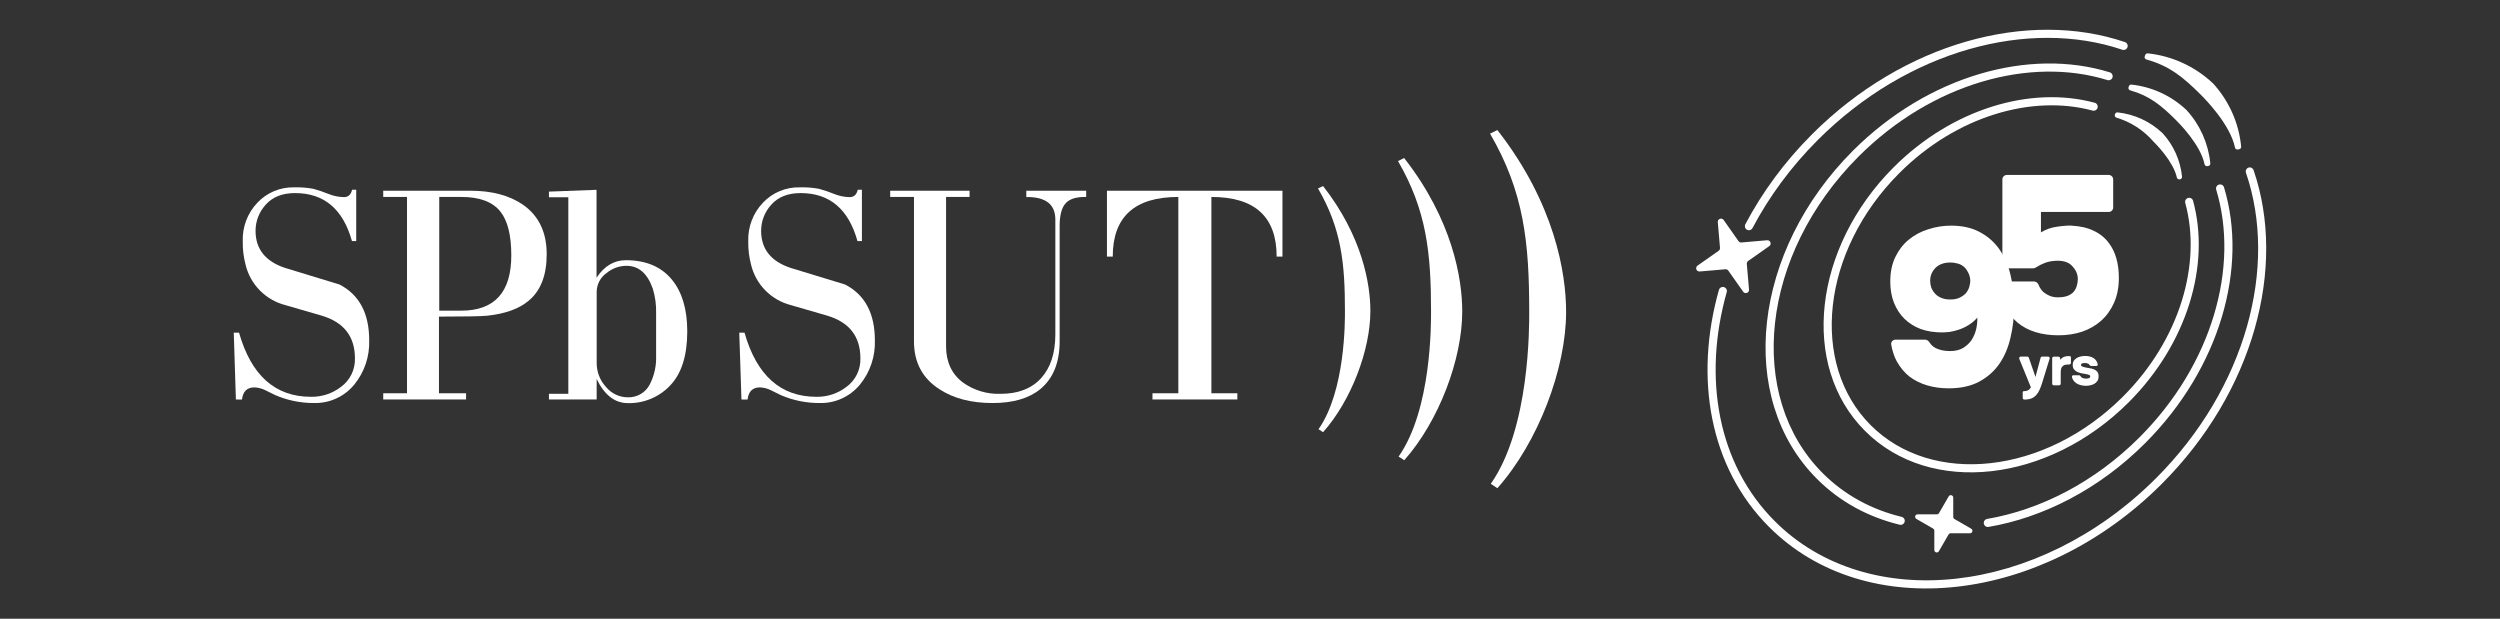 <?xml version="1.0" encoding="UTF-8"?>
<svg id="_Слой_1" data-name="Слой 1" xmlns="http://www.w3.org/2000/svg" viewBox="0 0 698.02 172.75">
  <rect x="0" y="0" width="698.02" height="172.75" fill="#333333" stroke="none"/>
  <defs>
    <style>
      .cls-1 {
        fill-rule: evenodd;
      }

      .cls-1, .cls-2 {
        fill: #fff;
      }
    </style>
  </defs>
  <g>
    <g>
      <path class="cls-2" d="M207.02,111.54l-.61-18.66h1.46c3.4,11.94,10.09,17.91,20.08,17.91,3.01.06,5.95-.91,8.34-2.74,2.56-1.84,4.04-4.84,3.94-8,0-6.13-3.11-10.11-9.34-11.94l-10-2.9c-5.56-1.4-9.88-5.78-11.2-11.36-.55-2.11-.81-4.28-.77-6.46-.14-4.02,1.35-7.92,4.13-10.82,2.65-2.8,6.36-4.35,10.22-4.26,1.81-.05,3.63.08,5.41.41,1.42.39,2.81.86,4.17,1.41,1.4.58,2.89.89,4.4.91,1.18,0,1.93-.69,2.24-2.07h1.16v14.34h-1.24c-2.49-8.93-7.78-13.4-15.86-13.4-3.55,0-6.28,1.08-8.19,3.23-1.83,1.99-2.85,4.59-2.85,7.3,0,5.09,2.75,8.55,8.26,10.37l15.21,4.64c5.53,2.87,8.29,8.07,8.29,15.59.15,4.49-1.33,8.87-4.17,12.35-2.75,3.34-6.88,5.24-11.2,5.14-3.75.03-7.47-.73-10.91-2.22-.93-.44-1.88-.91-2.86-1.41-.92-.44-1.91-.69-2.93-.74-2.06,0-3.22,1.13-3.48,3.4l-1.7-.02Z"/>
      <path class="cls-2" d="M277.12,112.53c-5.92,0-10.84-1.27-14.75-3.81-4.79-3.04-7.19-7.52-7.18-13.43v-40.3h-6.64v-1.74h22.16v1.74h-6.56v41.7c0,4.37,1.57,7.75,4.72,10.12,3.06,2.19,6.77,3.29,10.53,3.15,4.85,0,8.61-1.45,11.26-4.35,2.65-2.9,3.99-6.98,4-12.23v-32.07c0-4.26-2.7-6.36-8.11-6.3v-1.76h16.72v1.74c-2.73-.06-4.64.54-5.75,1.78s-1.66,3.36-1.66,6.34v32.2c0,5.91-1.8,10.35-5.41,13.34-3.17,2.59-7.62,3.88-13.33,3.88h0Z"/>
      <path class="cls-2" d="M329,109.8v-54.81c-12.21,0-18.32,5.55-18.31,16.66h-1.62v-18.4h49v18.4h-1.62c0-11.11-6.07-16.66-18.22-16.66v54.81h7.25v1.74h-23.7v-1.74h7.22Z"/>
      <path class="cls-2" d="M418.08,136.31c11.45-12.89,19.19-33.46,19.19-49.23,0-10.77-3.14-30.22-19.19-50.77l-2.05,1c9.51,16.33,10.94,30.44,10.94,49.77,0,3.89.21,32.46-10.73,48l1.84,1.23Z"/>
      <path class="cls-2" d="M392.08,128.5c9.66-10.88,16.19-28.19,16.19-41.54,0-9.09-2.68-25.5-16.22-42.84l-1.72.85c8,13.78,9.23,25.68,9.23,42,0,3.28.17,27.38-9.06,40.51l1.58,1.02Z"/>
      <path class="cls-2" d="M369.41,120.68c7.87-8.85,13.21-23,13.21-33.84,0-7.41-2.18-20.78-13.21-34.9l-1.41.68c6.54,11.23,7.52,20.93,7.52,34.22,0,2.67.14,22.31-7.38,33l1.27.84Z"/>
    </g>
    <path class="cls-2" d="M65.86,111.54l-.59-18.66h1.47c3.4,11.94,10.09,17.91,20.08,17.91,3.01.06,5.95-.91,8.34-2.74,2.56-1.84,4.04-4.84,3.94-8,0-6.13-3.12-10.11-9.35-11.94l-10-2.9c-5.56-1.4-9.88-5.78-11.2-11.36-.55-2.11-.81-4.28-.77-6.46-.15-3.99,1.32-7.88,4.07-10.78,2.65-2.82,6.36-4.38,10.23-4.3,1.81-.05,3.63.08,5.41.41,1.42.39,2.81.86,4.17,1.41,1.4.58,2.89.89,4.4.91,1.18,0,1.93-.69,2.24-2.07h1.16v14.34h-1.19c-2.5-8.93-7.79-13.4-15.88-13.4-3.55,0-6.28,1.08-8.19,3.23-1.83,1.99-2.85,4.59-2.85,7.3,0,5.09,2.75,8.55,8.26,10.37l15.21,4.64c5.51,2.87,8.27,8.07,8.26,15.59.15,4.49-1.33,8.87-4.17,12.35-2.74,3.34-6.87,5.24-11.19,5.14-3.74.02-7.45-.73-10.89-2.22-.93-.44-1.88-.91-2.86-1.41-.92-.44-1.91-.69-2.93-.74-2.06,0-3.22,1.13-3.48,3.4l-1.7-.02Z"/>
    <path class="cls-2" d="M113.64,109.8v-54.81h-6.64v-1.74h24.32c6,0,10.89,1.3,14.68,3.89,4.43,3.1,6.65,7.72,6.64,13.85,0,5.86-1.67,10.17-5,12.94-2.63,2.26-6.5,3.67-11.61,4.22-1.75.17-6.25.25-13.47.25v21.4h7.57v1.74h-23.13v-1.74h6.64ZM122.64,54.99v31.75h6.12c9.33,0,14-5.14,14-15.42,0-5.58-1-9.64-3-12.19-2.17-2.76-5.81-4.14-10.93-4.14h-6.19Z"/>
    <path class="cls-2" d="M166.59,105.82v5.72h-13.32v-1.58h5.41v-54.89h-5.41v-1.57l13.29-.5v24.54c2.16-3.26,4.89-4.89,8.18-4.89,5.61,0,9.91,1.82,12.9,5.47,2.83,3.48,4.24,8.26,4.25,14.35,0,6.74-1.57,11.77-4.71,15.09-3.07,3.29-7.4,5.11-11.9,5-3.63-.02-6.52-2.27-8.69-6.74h0ZM183.19,99.35v-11.86c.07-2.33-.24-4.65-.92-6.88-1.49-4.26-3.94-6.39-7.33-6.39-2.03,0-4,.7-5.56,2-1.74,1.21-2.78,3.19-2.78,5.31v19.78c-.02,2.48.9,4.88,2.58,6.71,1.49,1.83,3.71,2.89,6.07,2.91,2.64.11,5.1-1.36,6.25-3.74,1.22-2.44,1.8-5.15,1.69-7.88v.04Z"/>
  </g>
  <g>
    <path class="cls-1" d="M610.93,55.27c.6-.17,1.23.19,1.39.79,4.88,17.82-1.56,39.85-17.97,56.26-22.36,22.36-55.35,26.28-73.62,8-18.28-18.28-14.36-51.26,8-73.62,16.37-16.37,38.33-22.82,56.13-18.01.6.16.96.78.8,1.39-.16.6-.78.96-1.39.8-16.88-4.56-38.03,1.52-53.94,17.43-21.83,21.83-25.08,53.34-8,70.42,17.08,17.08,48.59,13.83,70.42-8,15.95-15.95,22.02-37.17,17.39-54.07-.17-.6.19-1.23.79-1.39Z"/>
    <path class="cls-1" d="M589.83,21.61c-.19.6-.82.93-1.42.75-21.49-6.67-48.97.83-69.48,21.34-27.36,27.36-31.5,66.93-10,88.43,6.13,6.13,13.69,10.17,22.03,12.18.61.15.98.76.83,1.37-.15.61-.76.98-1.37.83-8.71-2.11-16.65-6.34-23.09-12.78-22.7-22.7-17.89-63.74,10-91.63,20.98-20.98,49.31-28.87,71.75-21.9.6.19.93.82.75,1.42ZM619.55,51.54c.6-.18,1.23.16,1.41.75,6.79,22.39-1.12,50.54-22,71.43-12.85,12.85-28.44,20.78-43.75,23.4-.62.11-1.2-.31-1.31-.92-.11-.62.31-1.2.92-1.31,14.82-2.54,29.98-10.23,42.53-22.77,20.41-20.41,27.94-47.72,21.43-69.17-.18-.6.16-1.23.75-1.41Z"/>
    <path class="cls-1" d="M627.78,46.8c.59-.2,1.23.11,1.44.7,9.3,27.1.02,61.94-25.65,87.62-33.41,33.41-82.52,39.12-109.64,12-16.66-16.66-20.92-41.68-13.99-66.18.17-.6.8-.95,1.4-.78.6.17.95.8.78,1.4-6.76,23.91-2.53,48.01,13.42,63.96,25.92,25.92,73.55,20.88,106.44-12,25.2-25.2,34.08-59.16,25.11-85.28-.2-.59.11-1.23.7-1.44ZM594.01,13.18c-.2.59-.84.91-1.43.71-26.09-8.83-59.92.08-85.04,25.2-7.55,7.55-13.64,15.9-18.23,24.59-.29.55-.98.76-1.53.47-.55-.29-.76-.98-.47-1.53,4.69-8.89,10.92-17.42,18.63-25.13,25.6-25.6,60.3-34.9,87.36-25.74.59.2.91.84.71,1.43Z"/>
    <path class="cls-2" d="M537.48,94.83c.56,0,1.03.38,1.32.86.37.61.93,1.12,1.69,1.52,1.13.54,2.44.81,3.95.81s2.69-.29,3.7-.88c1-.63,1.8-1.38,2.38-2.26.58-.92,1-1.92,1.25-3.01.25-1.13.35-2.19.31-3.2-.75.88-1.59,1.59-2.51,2.13-.88.54-1.78.96-2.69,1.25-.88.29-1.73.5-2.57.63-.84.08-1.55.13-2.13.13-2.13,0-4.09-.31-5.89-.94-1.75-.67-3.26-1.61-4.51-2.82-1.25-1.21-2.23-2.69-2.94-4.45-.71-1.75-1.06-3.76-1.06-6.01,0-2.63.48-4.93,1.44-6.89.96-1.96,2.21-3.57,3.76-4.82,1.59-1.29,3.4-2.26,5.45-2.88,2.05-.67,4.16-1,6.33-1,3.26,0,6.01.65,8.27,1.94,2.26,1.25,4.07,2.92,5.45,5.01,1.38,2.05,2.36,4.43,2.94,7.14.63,2.67.94,5.41.94,8.21,0,3.13-.33,6.1-1,8.9-.63,2.8-1.67,5.26-3.13,7.39-1.46,2.09-3.36,3.76-5.7,5.01-2.3,1.21-5.12,1.82-8.46,1.82-2.09,0-4.07-.27-5.95-.81-1.84-.54-3.49-1.36-4.95-2.44-1.42-1.13-2.61-2.55-3.57-4.26-.73-1.37-1.25-2.93-1.56-4.7-.13-.73.46-1.38,1.2-1.38h8.25ZM538.92,78.42c0,.63.1,1.25.31,1.88.25.63.61,1.19,1.06,1.69.46.5,1.04.9,1.75,1.19.71.29,1.55.44,2.51.44,1.09,0,1.98-.19,2.69-.56.75-.38,1.34-.81,1.75-1.32.42-.54.71-1.13.88-1.75.17-.63.25-1.19.25-1.69-.04-.84-.25-1.59-.63-2.26-.33-.71-.77-1.27-1.32-1.69-.54-.42-1.13-.69-1.75-.81-.63-.17-1.23-.25-1.82-.25-.96,0-1.82.15-2.57.44-.71.29-1.29.69-1.75,1.19-.46.5-.81,1.07-1.06,1.69-.21.58-.31,1.19-.31,1.82Z"/>
    <path class="cls-2" d="M560.33,74.97c-.69,0-1.25-.56-1.25-1.25v-23.62c0-.69.56-1.25,1.25-1.25h28.44c.69,0,1.25.56,1.25,1.25v7.83c0,.69-.56,1.25-1.25,1.25h-18.92v5.7c1.38-.84,2.86-1.36,4.45-1.57,1.63-.25,2.97-.35,4.01-.31,2.51.13,4.59.61,6.27,1.44,1.71.79,3.11,1.92,4.2,3.38,1.88,2.46,2.82,5.72,2.82,9.77,0,2.59-.44,4.89-1.32,6.89-.88,2-2.09,3.7-3.63,5.07-1.5,1.34-3.28,2.36-5.33,3.07-2.05.67-4.24,1-6.58,1s-4.43-.29-6.39-.88c-1.92-.58-3.61-1.48-5.07-2.69-1.46-1.25-2.65-2.82-3.57-4.7-.75-1.57-1.29-3.36-1.62-5.38-.12-.74.46-1.39,1.21-1.39h8.58c.61,0,1.12.44,1.34,1,.06.16.13.33.21.5.25.5.61.98,1.07,1.44.5.42,1.09.77,1.75,1.06.67.29,1.44.44,2.32.44,1.04,0,1.92-.13,2.63-.38.75-.29,1.34-.67,1.75-1.13.42-.5.71-1.04.88-1.63.21-.63.31-1.27.31-1.94,0-1.29-.48-2.46-1.44-3.51-.92-1.09-2.3-1.63-4.14-1.63-1.29,0-2.46.19-3.51.56-.9.34-1.79.79-2.69,1.36-.21.13-.45.21-.7.21h-7.33Z"/>
    <path class="cls-2" d="M617.83,23.23s-.02-.02-.02-.02c-4.99-4.68-11.36-7.6-18.13-8.31-.31-.03-.6.15-.71.44l-.14.38c-.14.38.08.78.46.89,6.41,1.77,10.27,4.92,15.24,9.89.49.49,2.53,2.53,4.62,5.28,2.1,2.76,4.21,6.18,4.88,9.43.08.37.43.61.81.53l.37-.08c.34-.07.57-.38.54-.73-.63-6.59-3.41-12.82-7.91-17.71Z"/>
    <path class="cls-2" d="M610.45,30.69s-.01-.02-.02-.02c-4.21-3.96-9.59-6.44-15.32-7.05-.32-.03-.61.16-.71.46l-.09.27c-.13.38.09.77.46.88,5.36,1.49,8.65,4.18,12.8,8.32.41.41,2.13,2.13,3.88,4.43,1.76,2.31,3.52,5.17,4.08,7.87.07.35.4.59.76.54l.27-.04c.36-.05.61-.37.58-.74-.55-5.56-2.89-10.8-6.69-14.93Z"/>
    <path class="cls-1" d="M603.77,37.15s-.02-.02-.02-.02c-3.44-3.23-7.82-5.25-12.49-5.75-.32-.03-.62.16-.72.46l-.05.15c-.12.37.09.76.45.86,4.01,1.2,7.6,3.53,10.34,6.7,0,0,.01.02.02.02.34.34,1.72,1.72,3.15,3.59,1.43,1.88,2.87,4.2,3.34,6.39.08.36.43.6.8.53l.1-.02c.34-.07.58-.38.55-.73-.45-4.54-2.37-8.82-5.47-12.19ZM591.08,32.43h0Z"/>
    <path class="cls-2" d="M569.75,99.9c.05-.2.23-.34.44-.34h1.65c.3,0,.52.3.43.59l-2.03,6.57c-.24.79-.5,1.48-.76,2.08-.26.6-.58,1.1-.96,1.5-.36.41-.8.73-1.32.94-.51.21-1.13.32-1.87.32h-.12c-.25,0-.45-.2-.45-.45v-1.61c0-.15.12-.27.27-.27.51,0,.91-.09,1.23-.26.31-.17.57-.45.77-.85l-3.23-7.93c-.12-.3.1-.62.42-.62h1.82c.19,0,.37.12.43.31l1.85,5.37,1.43-5.34Z"/>
    <path class="cls-2" d="M575.28,100.45c.31-.41.66-.69,1.03-.82.38-.14.79-.21,1.23-.21.13,0,.26,0,.38.02.18,0,.3.16.3.34v1.53c0,.25-.2.45-.45.45h-.03c-.18,0-.37,0-.56.02-.18.01-.36.04-.55.08-.17.03-.32.09-.45.17-.3.19-.52.45-.64.77-.11.31-.17.7-.17,1.17v3.16c0,.25-.2.45-.45.45h-1.48c-.25,0-.45-.2-.45-.45v-7.09c0-.25.2-.45.45-.45h1.3c.22,0,.41.16.45.38l.09.5Z"/>
    <path class="cls-2" d="M582.14,101.36c-.3,0-.57.03-.79.11-.21.07-.32.22-.32.44,0,.14.07.26.2.35.14.08.32.15.53.21.45.12.93.22,1.41.29.5.06.95.17,1.36.32.41.14.75.37,1.02.68.26.3.39.75.39,1.33,0,.54-.12.98-.36,1.32-.24.33-.55.6-.91.8-.35.19-.74.32-1.15.39-.4.08-.77.12-1.11.12-.49,0-.96-.06-1.41-.17-.45-.11-.87-.28-1.24-.52-.36-.24-.67-.55-.91-.91-.17-.26-.28-.55-.35-.87-.05-.26.16-.48.42-.48h1.53c.23,0,.41.19.54.38.01.02.03.04.05.06.1.12.22.22.36.3.15.07.32.12.5.15.19.03.38.05.56.05.77,0,1.15-.2,1.15-.61,0-.2-.12-.35-.36-.44s-.55-.17-.91-.23c-.36-.07-.76-.14-1.18-.21-.41-.08-.8-.21-1.17-.38-.36-.17-.67-.41-.91-.71-.24-.3-.36-.71-.36-1.23,0-.49.11-.89.33-1.21.23-.32.52-.58.86-.77.34-.19.72-.33,1.12-.41.4-.08.8-.12,1.18-.12.44,0,.87.05,1.29.15.41.1.78.26,1.11.49.33.22.6.52.8.88.13.23.23.5.29.8.05.26-.16.48-.42.48h-1.4c-.24,0-.41-.2-.55-.4-.07-.1-.16-.18-.29-.24-.25-.12-.56-.19-.91-.2Z"/>
    <path class="cls-2" d="M479.62,62.03c-.08-.92,1.11-1.36,1.64-.6l4.14,5.89c.19.26.5.41.82.38l7.17-.62c.92-.08,1.36,1.11.6,1.64l-5.89,4.14c-.26.19-.41.5-.38.82l.62,7.17c.08.92-1.11,1.36-1.64.6l-4.14-5.89c-.19-.26-.5-.41-.82-.38l-7.17.62c-.92.08-1.36-1.11-.6-1.64l5.89-4.14c.26-.19.41-.5.38-.82l-.62-7.17Z"/>
    <path class="cls-2" d="M544.09,138.59c.35-.6,1.27-.35,1.27.34v5.4c0,.24.14.47.35.59l4.67,2.7c.6.35.35,1.27-.34,1.27h-5.4c-.24,0-.47.14-.59.35l-2.7,4.67c-.35.6-1.27.35-1.27-.34v-5.4c0-.24-.14-.47-.35-.59l-4.67-2.7c-.6-.35-.35-1.27.34-1.27h5.4c.24,0,.47-.14.59-.35l2.7-4.67Z"/>
  </g>
</svg>